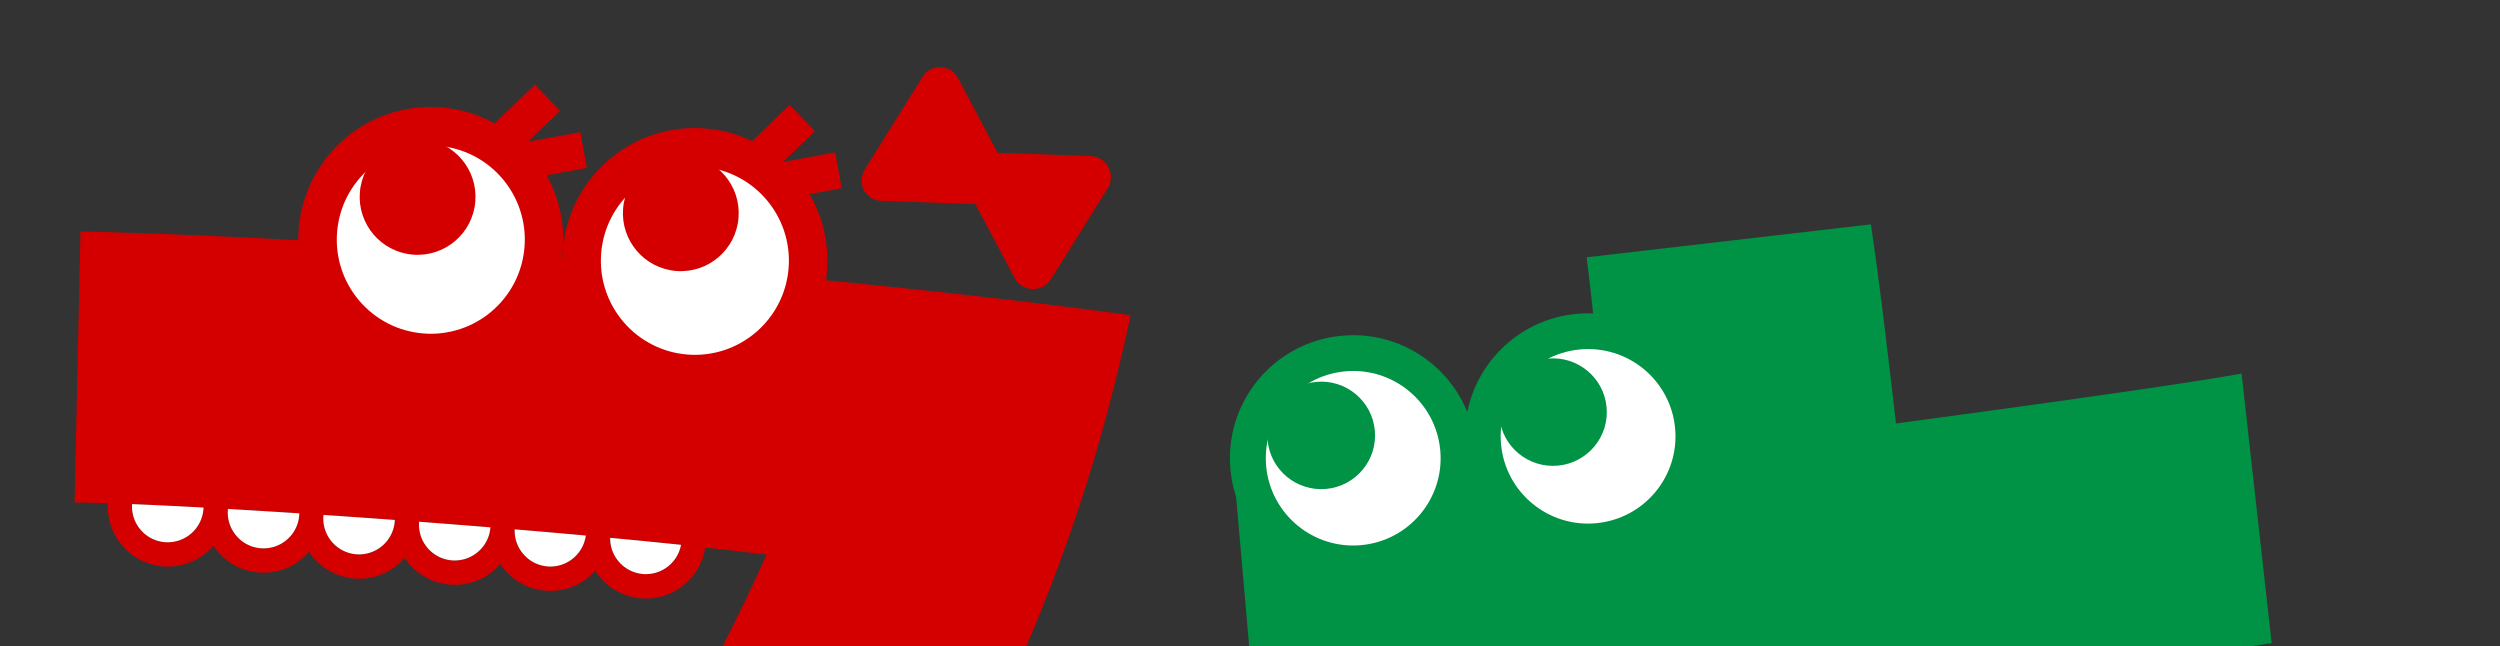 <svg width="356" height="92" fill="none" xmlns="http://www.w3.org/2000/svg"><rect width="100%" height="100%" fill="#333333" stroke="none"/><g clip-path="url(#a)"><path d="M160.982 44.887c-19.211-2.65-46.442-5.492-73.508-7.65-28.394-2.265-56.844-3.863-76.01-4.275l-.846 38.597c1.305.007 2.905.041 4.746.101a8.5 8.5 0 0 0 2.12 6.12 8.484 8.484 0 0 0 5.404 2.842c.155.019.314.031.472.044a8.546 8.546 0 0 0 7.023-2.965c.217.327.459.643.721.945a8.483 8.483 0 0 0 5.404 2.842c.155.019.314.031.47.044a8.473 8.473 0 0 0 6.192-2.121 8.63 8.63 0 0 0 .837-.847 8.533 8.533 0 0 0 13.613.866c.217.327.459.643.721.944a8.484 8.484 0 0 0 5.404 2.842c.155.02.313.032.47.044a8.483 8.483 0 0 0 6.191-2.117 8.62 8.62 0 0 0 .837-.847 8.533 8.533 0 0 0 6.591 3.83 8.53 8.53 0 0 0 6.931-2.865 8.54 8.54 0 0 0 6.671 3.954c4.452.281 8.332-2.914 8.99-7.247 3.092.336 6.02.676 8.731 1.02-6.51 14.455-11.965 24.075-21.344 38.078-6.788-7.245-13.357-14.475-20.127-21.942l-31.57 26.31c25.207 25.477 43.566 44.373 63.74 62.968l30.643-25.938c-5.226-4.439-10.212-9.082-15.202-13.729 26.986-36.065 39.254-69.505 45.691-99.83l-.006-.018ZM23.576 77.211a5.076 5.076 0 0 1-3.5-1.72 5.083 5.083 0 0 1-1.262-3.695l.001-.014c2.982.121 6.41.288 10.172.491-.004.057.001.11-.003.167a5.103 5.103 0 0 1-5.408 4.768v.003Zm17.31-.4a5.072 5.072 0 0 1-3.69 1.263 5.06 5.06 0 0 1-3.5-1.72 5.082 5.082 0 0 1-1.262-3.692c.005-.063.014-.126.022-.189 3.21.186 6.611.394 10.15.627-.001.07.003.14-.003.21a5.063 5.063 0 0 1-1.718 3.504v-.003Zm9.924 2.125a5.11 5.11 0 0 1-4.762-5.412c.005-.066.017-.132.022-.198 3.304.223 6.703.46 10.151.713-.003.043 0 .086 0 .13a5.103 5.103 0 0 1-5.408 4.768h-.003Zm13.617.863a5.06 5.06 0 0 1-3.5-1.72 5.082 5.082 0 0 1-1.262-3.692l.007-.09c3.368.255 6.765.52 10.154.797a5.05 5.05 0 0 1-1.71 3.442 5.071 5.071 0 0 1-3.69 1.263Zm13.62.863c-2.764-.177-4.868-2.533-4.765-5.286 3.415.285 6.806.583 10.13.884-.356 2.623-2.687 4.572-5.365 4.402Zm13.6 1.084a5.096 5.096 0 0 1-4.766-5.162c3.478.327 6.86.66 10.095.998a5.102 5.102 0 0 1-5.33 4.164Z" fill="#D40000"/><path d="m83.57 23.908-.933-5.097-7.428 1.362 4.548-4.39-3.594-3.731-5.728 5.526a18.743 18.743 0 0 0-7.593-2.28c-10.385-.828-19.48 6.928-20.309 17.327-.829 10.4 6.917 19.498 17.305 20.327 10.389.828 19.48-6.928 20.309-17.327a18.815 18.815 0 0 0-2.311-10.667l5.73-1.05h.004Z" fill="#D40000"/><path d="m119.854 26.802-.933-5.098-7.381 1.353-.018-.018 4.519-4.362-3.594-3.732-5.338 5.147a18.784 18.784 0 0 0-6.653-1.794c-10.385-.829-19.478 6.927-20.308 17.327-.83 10.399 6.917 19.498 17.305 20.327 10.385.828 19.479-6.928 20.308-17.328a18.805 18.805 0 0 0-2.492-10.984l4.581-.839h.004Z" fill="#D40000"/><path d="M97.886 50.486c7.37.587 13.822-4.917 14.41-12.295.588-7.378-4.909-13.835-12.279-14.423-7.37-.588-13.821 4.917-14.41 12.294-.588 7.378 4.91 13.836 12.28 14.424Z" fill="#fff"/><path d="M96.291 38.586c4.54.362 8.514-3.029 8.876-7.573.363-4.545-3.024-8.523-7.563-8.885-4.54-.362-8.514 3.029-8.876 7.574-.363 4.544 3.023 8.522 7.563 8.884Z" fill="#D40000"/><path d="M60.28 47.484c7.37.588 13.82-4.917 14.41-12.294.588-7.378-4.91-13.836-12.28-14.424-7.37-.586-13.82 4.917-14.41 12.295-.588 7.378 4.91 13.835 12.28 14.423Z" fill="#fff"/><path d="M58.81 36.261c4.539.362 8.513-3.029 8.875-7.573.363-4.545-3.024-8.522-7.563-8.884-4.54-.362-8.514 3.028-8.876 7.573-.363 4.544 3.023 8.522 7.563 8.884Zm96.493-14.038-13.243-.462-5.665-10.667c-1.043-1.965-3.82-2.063-5-.176l-8.277 13.254c-1.179 1.887.127 4.346 2.35 4.423l13.428.47 5.575 10.504c1.084 2.038 3.964 2.14 5.186.18l8.078-12.94c1.223-1.956-.13-4.506-2.436-4.586h.004Z" fill="#D40000"/><path d="M23.567 77.212a5.077 5.077 0 0 1-3.5-1.72 5.084 5.084 0 0 1-1.261-3.696v-.013c2.983.121 6.41.288 10.172.491-.004.057.002.11-.003.167a5.103 5.103 0 0 1-5.407 4.768v.003Zm17.328-.399a5.071 5.071 0 0 1-3.688 1.263 5.06 5.06 0 0 1-3.501-1.72 5.083 5.083 0 0 1-1.262-3.692c.005-.063.014-.126.022-.189 3.21.186 6.612.394 10.151.626-.002.07.002.14-.003.21a5.063 5.063 0 0 1-1.719 3.505v-.003Zm9.913 2.124a5.11 5.11 0 0 1-4.762-5.413c.006-.066.017-.132.023-.198 3.303.224 6.703.461 10.15.713-.003.043 0 .087 0 .13a5.103 5.103 0 0 1-5.407 4.768h-.004Zm13.626.863a5.06 5.06 0 0 1-3.5-1.72 5.081 5.081 0 0 1-1.255-3.783c3.368.255 6.765.52 10.154.797a5.05 5.05 0 0 1-1.71 3.442 5.072 5.072 0 0 1-3.689 1.263Zm13.622.864c-2.764-.177-4.868-2.533-4.765-5.286 3.415.285 6.806.582 10.13.884-.355 2.623-2.686 4.572-5.365 4.402Zm13.596 1.082a5.096 5.096 0 0 1-4.766-5.162c3.479.327 6.86.66 10.095.998a5.102 5.102 0 0 1-5.33 4.164Z" fill="#fff"/><path d="M323.482 91.572 319.2 53.189c-7.684 1.406-26.968 4.12-49.216 7.113-1.209-10.445-2.35-20.203-3.572-28.354l-40.477 4.691c.843 6.576 1.78 16.588 3.158 28.851-21.377 2.452-41.409 4.547-53.076 5.18l3.304 37.788.007-.001c.009.169.011.339.03.507a8.11 8.11 0 0 0 3.018 5.483 8.12 8.12 0 0 0 6.015 1.746 8.188 8.188 0 0 0 6.14-3.949c.261.274.534.538.832.778a8.126 8.126 0 0 0 6.016 1.746 8.135 8.135 0 0 0 5.492-3.012c.241-.301.452-.62.647-.944a8.184 8.184 0 0 0 6.848 2.531 8.189 8.189 0 0 0 6.14-3.949c.26.274.533.538.831.778a8.128 8.128 0 0 0 6.016 1.746 8.148 8.148 0 0 0 5.493-3.009c.262-.327.488-.671.693-1.026 3.544 35.738 7.035 73.556 7.373 88.919l40.792-3.803c-.579-16.01-3.845-55.867-7.714-94.747 23.636-2.894 42.92-5.609 49.485-6.68h.007ZM188.033 112.91a4.87 4.87 0 0 1-3.585-1.042 4.844 4.844 0 0 1-1.821-3.679c3.094-.251 6.335-.522 9.699-.819.005.054.021.107.026.164.294 2.67-1.644 5.082-4.319 5.376Zm12.988-1.422a4.868 4.868 0 0 1-3.585-1.041 4.84 4.84 0 0 1-1.796-3.267l-.009-.098c3.151-.283 6.392-.589 9.711-.909a4.835 4.835 0 0 1-1.049 3.526 4.855 4.855 0 0 1-3.272 1.793v-.004Zm12.99-1.425a4.889 4.889 0 0 1-5.369-4.218c3.179-.317 6.418-.646 9.697-.992a4.875 4.875 0 0 1-4.328 5.21Zm12.988-1.425a4.86 4.86 0 0 1-3.586-1.042 4.84 4.84 0 0 1-1.77-3.099c3.204-.346 6.436-.709 9.682-1.083a4.825 4.825 0 0 1-1.054 3.428 4.86 4.86 0 0 1-3.273 1.793l.001.003Z" fill="#009245"/><path d="M224.508 44.691c-7.894.736-14.073 6.588-15.564 13.966-2.837-6.975-9.992-11.583-17.888-10.847-9.648.9-16.74 9.435-15.838 19.07.901 9.634 9.454 16.71 19.101 15.811 7.893-.736 14.073-6.588 15.567-13.966 2.837 6.975 9.992 11.583 17.885 10.847 9.647-.9 16.739-9.438 15.838-19.07-.901-9.63-9.454-16.71-19.101-15.81Z" fill="#009245"/><path d="M227.3 74.506c6.845-.638 11.875-6.695 11.236-13.528-.639-6.833-6.706-11.855-13.551-11.217-6.844.639-11.874 6.695-11.235 13.528.639 6.833 6.706 11.855 13.55 11.217Z" fill="#fff"/><path d="M221.855 66.305c4.216-.393 7.315-4.123 6.921-8.332-.394-4.209-4.131-7.302-8.347-6.909-4.215.393-7.314 4.124-6.92 8.333.394 4.208 4.13 7.302 8.346 6.908Z" fill="#009245"/><path d="M193.855 77.625c6.845-.638 11.875-6.694 11.236-13.527-.64-6.834-6.706-11.855-13.551-11.217-6.844.638-11.875 6.695-11.236 13.528.64 6.833 6.707 11.854 13.551 11.216Z" fill="#fff"/><path d="M188.855 69.62c4.216-.393 7.315-4.123 6.921-8.332-.394-4.209-4.131-7.302-8.347-6.909-4.215.393-7.314 4.124-6.92 8.333.394 4.208 4.13 7.301 8.346 6.908Z" fill="#009245"/></g><defs><clipPath id="a"><path fill="#fff" d="M0 0h356v92H0z"/></clipPath></defs></svg>